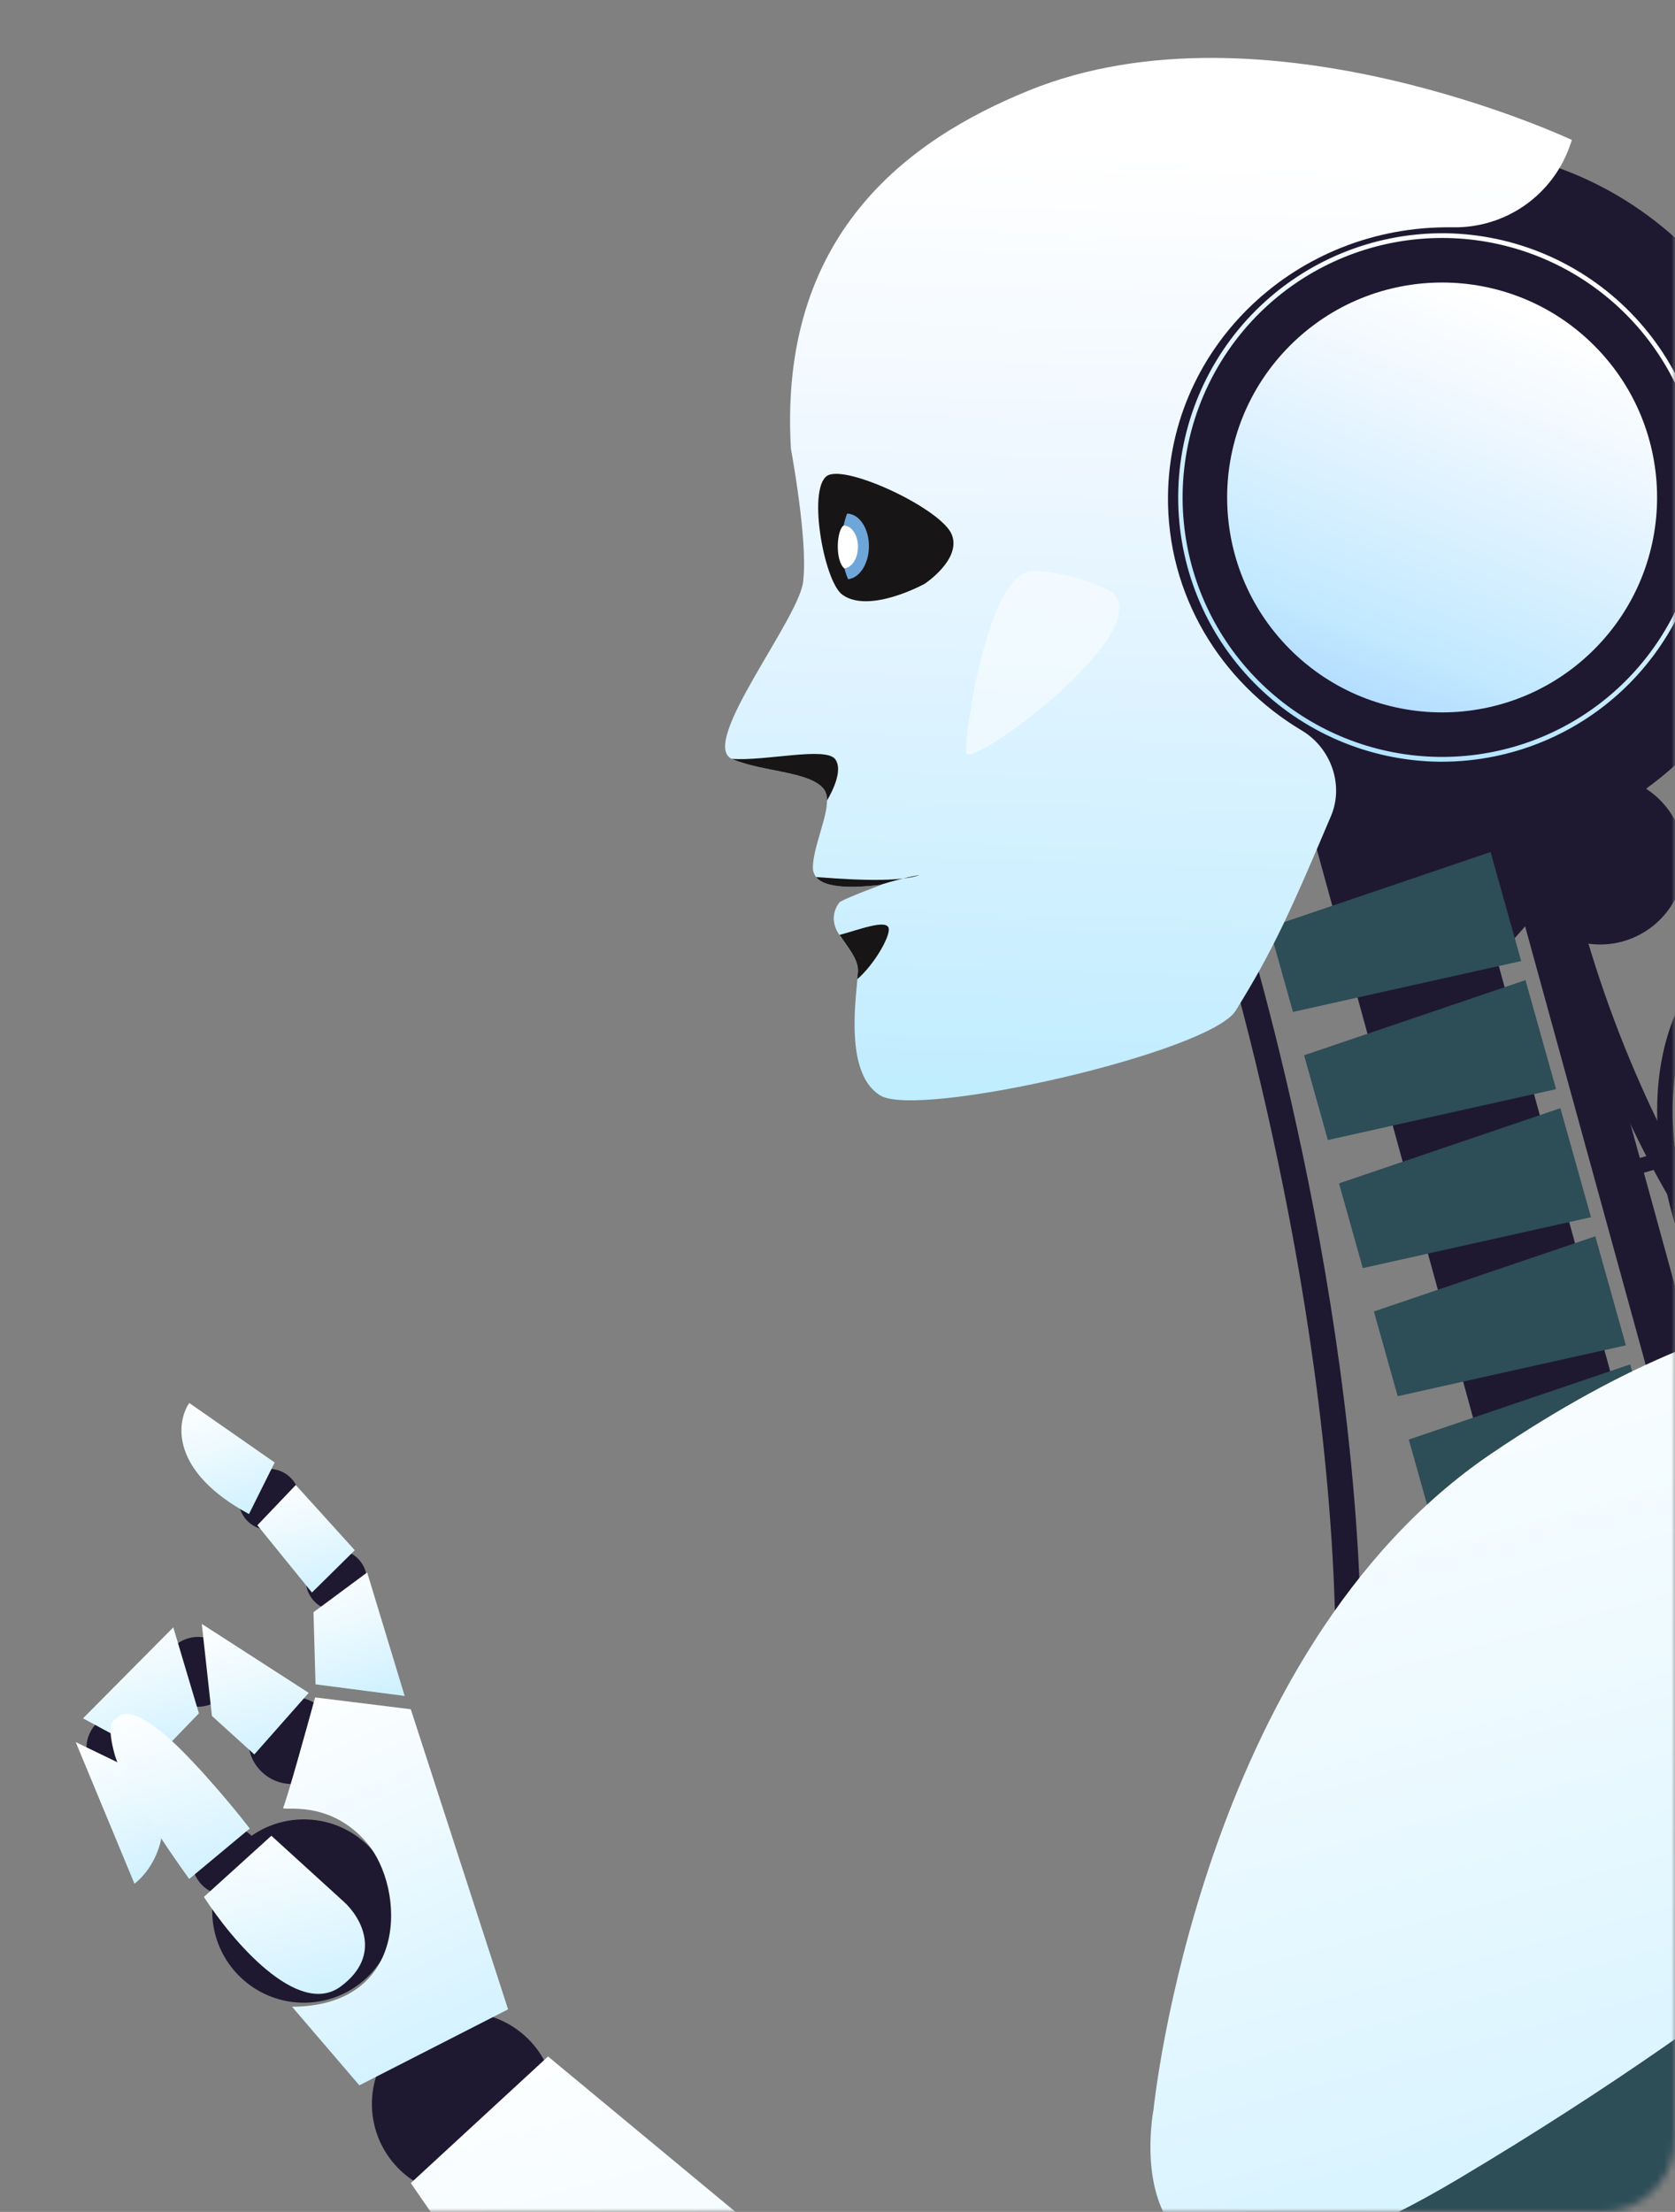 <?xml version="1.0" encoding="UTF-8"?> <svg xmlns="http://www.w3.org/2000/svg" width="231" height="305" viewBox="0 0 231 305" fill="none"><rect x="0" y="0" width="231" height="305" fill="#808080" stroke="none"/><mask id="mask0_152_365" style="mask-type:alpha" maskUnits="userSpaceOnUse" x="0" y="0" width="231" height="305"><rect width="231" height="305" rx="10" fill="#D9D9D9"></rect></mask><g mask="url(#mask0_152_365)"><circle cx="63.93" cy="290.117" r="12.639" transform="rotate(1.846 63.93 290.117)" fill="#1E1930"></circle><circle cx="41.907" cy="263.514" r="12.639" transform="rotate(1.846 41.907 263.514)" fill="#1E1930"></circle><circle cx="46.388" cy="217.895" r="4.213" transform="rotate(1.846 46.388 217.895)" fill="#1E1930"></circle><circle cx="27.313" cy="230.527" r="4.815" transform="rotate(1.846 27.313 230.527)" fill="#1E1930"></circle><circle cx="40.255" cy="239.977" r="6.018" transform="rotate(1.846 40.255 239.977)" fill="#1E1930"></circle><circle cx="31.292" cy="256.548" r="4.815" transform="rotate(1.846 31.292 256.548)" fill="#1E1930"></circle><circle cx="16.737" cy="241.025" r="4.815" transform="rotate(1.846 16.737 241.025)" fill="#1E1930"></circle><circle cx="37.112" cy="206.757" r="4.213" transform="rotate(1.846 37.112 206.757)" fill="#1E1930"></circle><path d="M50.636 216.827L43.234 222.309L43.515 232.254L55.808 233.855L50.636 216.827Z" fill="url(#paint0_linear_152_365)"></path><path d="M40.789 204.768L35.492 210.318L43.021 219.593L48.929 213.762L40.789 204.768Z" fill="url(#paint1_linear_152_365)"></path><path d="M37.879 201.663L34.338 208.775C23.448 202.884 24.309 196.108 26.1 193.456L37.879 201.663Z" fill="url(#paint2_linear_152_365)"></path><path d="M29.226 236.61L27.828 223.92L42.575 233.428L35.076 241.917L29.226 236.61Z" fill="url(#paint3_linear_152_365)"></path><path d="M27.43 236.252L23.898 224.396L11.45 236.941L21.512 242.384L27.43 236.252Z" fill="url(#paint4_linear_152_365)"></path><path d="M18.545 259.75L10.443 240.22L21.116 245.381C24.492 252.716 20.809 258.017 18.545 259.75Z" fill="url(#paint5_linear_152_365)"></path><path d="M34.445 252.134L26.092 259.09C23.113 254.98 16.886 245.787 15.807 241.899C14.728 238.01 15.461 237.07 15.963 237.086C17.223 235.32 19.855 236.946 22.23 238.794C25.46 241.306 31.363 248.12 34.445 252.134Z" fill="url(#paint6_linear_152_365)"></path><path d="M75.583 283.567L56.655 301.022C56.655 301.022 89.175 348.832 111.871 372.05C132.063 392.706 160.869 416.01 163.807 414.068C171.19 409.188 172.464 400.54 175.051 392.151C178.168 382.044 176.458 367.207 176.458 367.207L75.583 283.567Z" fill="url(#paint7_linear_152_365)"></path><path d="M39.052 249.271C39.572 248.084 42.205 238.635 43.456 234.058L56.651 235.688L70.07 277.067L49.56 287.546L40.275 276.709C56.54 276.631 55.856 260.35 50.638 254.161C45.419 247.971 38.817 249.808 39.052 249.271Z" fill="url(#paint8_linear_152_365)"></path><path d="M46.99 273.915C41.068 278.3 31.942 267.508 28.119 261.564L37.423 253.133L47.368 262.185C49.71 264.267 52.85 269.575 46.99 273.915Z" fill="url(#paint9_linear_152_365)"></path><path style="mix-blend-mode:screen" opacity="0.4" d="M171.834 79.028H134.92V119.974H171.834V79.028Z" fill="url(#paint10_linear_152_365)"></path><path style="mix-blend-mode:screen" opacity="0.4" d="M171.834 20.989H134.92V59.683H171.834V20.989Z" fill="url(#paint11_linear_152_365)"></path><path d="M171.475 304.295C172.311 306.806 233.221 425 233.221 425V237.545L171.475 304.295Z" fill="#2D4D57"></path><path d="M184.187 226.472C183.579 175.535 167.158 124.489 166.992 123.975L170.36 122.88C170.529 123.394 187.113 174.932 187.727 226.423L184.187 226.472Z" fill="#1E1930"></path><path d="M233.37 101.554L194.9 145.267L184.166 107.382L233.37 101.554Z" fill="#1E1930"></path><path d="M221.674 162.758L221.365 160.658C226.856 159.85 232.133 157.969 236.896 155.123C241.659 152.276 245.815 148.519 249.126 144.067C252.437 139.614 254.838 134.554 256.192 129.174C257.547 123.794 257.828 118.2 257.02 112.711C256.212 107.223 254.33 101.947 251.483 97.185C248.635 92.424 244.877 88.269 240.424 84.959C235.97 81.65 230.908 79.249 225.526 77.895C220.145 76.541 214.549 76.26 209.059 77.068L208.75 74.965C232.955 71.405 255.552 88.193 259.115 112.395C259.964 118.158 259.669 124.033 258.247 129.683C256.825 135.332 254.304 140.647 250.827 145.322C247.35 149.998 242.986 153.943 237.984 156.932C232.982 159.922 227.44 161.897 221.674 162.745V162.758Z" fill="#1E1930"></path><path d="M232.897 103.727C251.998 84.631 251.998 53.671 232.897 34.575C213.795 15.48 182.826 15.48 163.725 34.575C144.623 53.671 144.623 84.631 163.725 103.727C182.826 122.822 213.795 122.822 232.897 103.727Z" fill="#1E1930"></path><path d="M207.564 211.544L226.789 206.261L200.111 109.239L180.886 114.522L207.564 211.544Z" fill="#1E1930"></path><path d="M231.578 205.003L238.117 203.206L211.44 106.184L204.9 107.981L231.578 205.003Z" fill="#1E1930"></path><path d="M178.313 139.535L175.035 127.852L205.568 117.483L209.786 132.519L178.313 139.535Z" fill="#2D4D57"></path><path d="M183.128 157.198L179.85 145.512L210.379 135.146L214.6 150.183L183.128 157.198Z" fill="#2D4D57"></path><path d="M187.942 174.862L184.664 163.176L215.194 152.807L219.414 167.843L187.942 174.862Z" fill="#2D4D57"></path><path d="M192.756 192.522L189.475 180.839L220.008 170.47L224.225 185.506L192.756 192.522Z" fill="#2D4D57"></path><path d="M197.567 210.186L194.289 198.499L224.819 188.134L229.039 203.17L197.567 210.186Z" fill="#2D4D57"></path><path d="M100.905 104.636C100.944 104.658 100.984 104.677 101.025 104.692C105.365 106.477 111.613 106.351 113.607 108.785C113.933 109.257 114.088 109.826 114.048 110.398C114.098 112.72 112.104 116.952 112.107 119.642C112.101 120.113 112.26 120.57 112.555 120.936C114.164 122.996 120.412 122.114 121.405 122.011H121.56C121.56 122.011 117.108 123.633 115.823 124.369C115.244 125.054 114.944 125.931 114.981 126.827C115.049 127.592 115.327 128.323 115.784 128.94C116.972 130.718 118.342 132.304 118.315 133.81C118.315 133.909 118.315 134.015 118.315 134.141C118.299 134.397 118.276 134.692 118.242 135.04C117.891 138.944 116.719 148.202 121.401 151.055C126.68 154.276 166.832 145.134 170.423 139.349C175.532 131.119 178.001 125.636 183.552 112.534C185.384 108.222 183.552 103.123 179.524 100.725C168.322 94.051 160.916 82.007 161.079 68.337C161.324 47.655 178.824 31.093 200.156 31.345H200.448C203.956 31.391 207.39 30.336 210.267 28.328C213.144 26.32 215.318 23.461 216.484 20.153L216.78 19.3C216.78 19.3 174.308 -0.698 141.887 12.48C125.028 19.33 107.359 32.439 109.075 61.879C109.075 61.879 111.397 74.284 110.79 79.884C110.72 84.733 96.306 102.407 100.905 104.636Z" fill="url(#paint12_linear_152_365)"></path><path d="M219.846 89.552C231.424 77.978 231.424 59.212 219.846 47.637C208.268 36.063 189.497 36.063 177.919 47.637C166.341 59.212 166.341 77.978 177.919 89.552C189.497 101.126 208.268 101.126 219.846 89.552Z" fill="url(#paint13_linear_152_365)"></path><path d="M198.891 105.034H198.446C188.828 104.905 179.651 100.981 172.915 94.117C166.178 87.252 162.429 78.004 162.485 68.388C162.541 58.772 166.396 49.568 173.211 42.782C180.026 35.996 189.249 32.178 198.868 32.161H199.312C208.93 32.289 218.108 36.214 224.844 43.078C231.58 49.942 235.329 59.191 235.273 68.806C235.218 78.422 231.362 87.626 224.547 94.413C217.732 101.199 208.51 105.017 198.891 105.034ZM163.095 68.165C162.996 76.442 165.771 84.497 170.946 90.958C176.122 97.419 183.378 101.886 191.479 103.598C199.58 105.31 208.025 104.161 215.373 100.347C222.722 96.533 228.52 90.289 231.78 82.68C235.04 75.071 235.56 66.567 233.251 58.618C230.943 50.669 225.948 43.766 219.119 39.085C212.29 34.404 204.049 32.236 195.8 32.949C187.55 33.661 179.803 37.212 173.879 42.995C167.092 49.626 163.214 58.678 163.095 68.165Z" fill="url(#paint14_linear_152_365)"></path><path d="M252.505 201.06C243.878 196.844 232.063 178.789 229.186 160.943C227.152 148.295 229.922 137.857 237.199 130.758C259.815 108.683 272.155 93.607 268.303 81.947C263.545 67.531 246.151 70.185 245.975 70.215L245.643 68.118C249.059 67.668 252.526 67.819 255.89 68.563C263.126 70.195 268.12 74.593 270.33 81.28C274.551 94.071 262.469 109.071 238.695 132.277C230.151 140.62 229.956 152.289 231.293 160.612C234.023 177.562 245.444 195.252 253.448 199.16L252.505 201.06Z" fill="#1E1930"></path><path d="M260.26 197.202C241.679 186.588 229.79 166.307 223.097 151.178C215.867 134.874 213.024 121.268 212.904 120.697L216.375 119.984C218.744 130.222 222.088 140.21 226.362 149.811C232.856 164.433 244.313 183.977 262.035 194.131L260.26 197.202Z" fill="#1E1930"></path><g style="mix-blend-mode:soft-light"><path d="M118.305 134.121C118.288 134.377 118.265 134.672 118.232 135.02C120.528 133.03 122.725 129.239 122.569 128.054C122.383 126.628 118.232 128.29 115.783 128.91C116.971 130.688 118.341 132.274 118.315 133.78C118.331 133.896 118.331 134.002 118.305 134.121Z" fill="#171516"></path></g><g style="mix-blend-mode:soft-light"><path d="M100.906 104.636C100.944 104.658 100.984 104.677 101.026 104.692C105.366 106.477 111.614 106.351 113.608 108.786C113.934 109.257 114.089 109.826 114.049 110.398C114.912 108.915 116.239 106.168 115.201 104.706C113.933 102.898 105.525 104.994 100.906 104.636Z" fill="#171516"></path></g><g style="mix-blend-mode:soft-light" opacity="0.5"><path d="M153.289 81.602C149.976 79.868 146.321 78.89 142.585 78.739C136.28 78.454 133.052 101.017 133.228 103.757C133.403 106.497 159.965 86.946 153.289 81.602Z" fill="white"></path></g><g style="mix-blend-mode:soft-light"><path d="M127.52 80.501C127.52 80.501 132.6 77.16 131.272 73.74C129.945 70.321 117.512 64.373 114.35 65.471C111.188 66.569 113.56 80.133 116.172 82.007C119.905 84.697 127.52 80.501 127.52 80.501Z" fill="#171516"></path></g><path d="M116.961 79.871C117.073 80.144 117.202 80.41 117.35 80.667C117.35 80.667 129.325 77.562 129.401 75.495C129.477 73.429 117.509 69.548 117.509 69.548C117.22 69.937 116.988 70.366 116.822 70.822C115.933 73.09 115.677 76.918 116.961 79.871Z" fill="#171516"></path><path d="M122.277 71.22C122.277 71.22 116.179 68.689 115.718 69.329C115.256 69.969 117.045 71.784 119.215 72.739C123.794 74.736 124.726 72.609 122.277 71.22Z" fill="#171516"></path><path d="M116.961 79.871C118.544 79.698 119.805 77.761 119.835 75.389C119.865 72.881 118.508 70.841 116.822 70.822C115.933 73.09 115.677 76.918 116.961 79.871Z" fill="#6FA6D9"></path><path d="M116.441 78.385C117.477 78.272 118.303 77.001 118.323 75.449C118.343 73.81 117.457 72.463 116.349 72.463C115.383 73.064 115.127 77.257 116.441 78.385Z" fill="white"></path><path d="M232.041 121.225C233.511 114.948 229.613 108.668 223.334 107.198C217.055 105.728 210.773 109.625 209.303 115.902C207.833 122.179 211.731 128.459 218.009 129.929C224.288 131.398 230.57 127.502 232.041 121.225Z" fill="#1E1930"></path><g style="mix-blend-mode:soft-light"><path d="M112.555 120.936C114.164 122.996 120.412 122.114 121.404 122.011C123.182 121.447 124.993 120.991 126.826 120.644C123.597 121.885 114.887 121.092 112.555 120.936Z" fill="#171516"></path></g><path d="M159.081 290.907C159.081 290.907 151.399 330.088 201.25 300.374C284.046 251.022 303.401 209.22 303.401 209.22C303.401 209.22 280.43 149.805 205.67 200.44C165.398 227.716 159.081 290.907 159.081 290.907Z" fill="url(#paint15_linear_152_365)"></path></g><defs><linearGradient id="paint0_linear_152_365" x1="47.233" y1="214.523" x2="57.319" y2="243.157" gradientUnits="userSpaceOnUse"><stop stop-color="white"></stop><stop offset="0.28" stop-color="#EEFAFF"></stop><stop offset="0.82" stop-color="#C2EDFF"></stop><stop offset="0.99" stop-color="#B3E8FF"></stop></linearGradient><linearGradient id="paint1_linear_152_365" x1="39.656" y1="202.811" x2="47.203" y2="228.844" gradientUnits="userSpaceOnUse"><stop stop-color="white"></stop><stop offset="0.28" stop-color="#EEFAFF"></stop><stop offset="0.82" stop-color="#C2EDFF"></stop><stop offset="0.99" stop-color="#B3E8FF"></stop></linearGradient><linearGradient id="paint2_linear_152_365" x1="28.963" y1="191.589" x2="37.101" y2="217.844" gradientUnits="userSpaceOnUse"><stop stop-color="white"></stop><stop offset="0.28" stop-color="#EEFAFF"></stop><stop offset="0.82" stop-color="#C2EDFF"></stop><stop offset="0.99" stop-color="#B3E8FF"></stop></linearGradient><linearGradient id="paint3_linear_152_365" x1="32.257" y1="221.751" x2="42.024" y2="252.609" gradientUnits="userSpaceOnUse"><stop stop-color="white"></stop><stop offset="0.28" stop-color="#EEFAFF"></stop><stop offset="0.82" stop-color="#C2EDFF"></stop><stop offset="0.99" stop-color="#B3E8FF"></stop></linearGradient><linearGradient id="paint4_linear_152_365" x1="16.558" y1="221.808" x2="26.131" y2="253.453" gradientUnits="userSpaceOnUse"><stop stop-color="white"></stop><stop offset="0.28" stop-color="#EEFAFF"></stop><stop offset="0.82" stop-color="#C2EDFF"></stop><stop offset="0.99" stop-color="#B3E8FF"></stop></linearGradient><linearGradient id="paint5_linear_152_365" x1="14.109" y1="237.83" x2="27.332" y2="268.9" gradientUnits="userSpaceOnUse"><stop stop-color="white"></stop><stop offset="0.28" stop-color="#EEFAFF"></stop><stop offset="0.82" stop-color="#C2EDFF"></stop><stop offset="0.99" stop-color="#B3E8FF"></stop></linearGradient><linearGradient id="paint6_linear_152_365" x1="21.097" y1="233.517" x2="33.138" y2="272.817" gradientUnits="userSpaceOnUse"><stop stop-color="white"></stop><stop offset="0.28" stop-color="#EEFAFF"></stop><stop offset="0.82" stop-color="#C2EDFF"></stop><stop offset="0.99" stop-color="#B3E8FF"></stop></linearGradient><linearGradient id="paint7_linear_152_365" x1="93.274" y1="267.505" x2="155.965" y2="494.765" gradientUnits="userSpaceOnUse"><stop stop-color="white"></stop><stop offset="0.28" stop-color="#EEFAFF"></stop><stop offset="0.82" stop-color="#C2EDFF"></stop><stop offset="0.99" stop-color="#B3E8FF"></stop></linearGradient><linearGradient id="paint8_linear_152_365" x1="48.996" y1="227.301" x2="87.428" y2="311.042" gradientUnits="userSpaceOnUse"><stop stop-color="white"></stop><stop offset="0.28" stop-color="#EEFAFF"></stop><stop offset="0.82" stop-color="#C2EDFF"></stop><stop offset="0.99" stop-color="#B3E8FF"></stop></linearGradient><linearGradient id="paint9_linear_152_365" x1="34.98" y1="250.243" x2="44.811" y2="289.12" gradientUnits="userSpaceOnUse"><stop stop-color="white"></stop><stop offset="0.28" stop-color="#EEFAFF"></stop><stop offset="0.82" stop-color="#C2EDFF"></stop><stop offset="0.99" stop-color="#B3E8FF"></stop></linearGradient><linearGradient id="paint10_linear_152_365" x1="153.378" y1="429.986" x2="153.378" y2="-293.172" gradientUnits="userSpaceOnUse"><stop></stop><stop offset="0.05" stop-color="#0A1216"></stop><stop offset="0.29" stop-color="#3E7485"></stop><stop offset="0.46" stop-color="#5FB8CB"></stop><stop offset="0.54" stop-color="#6CC9E6"></stop><stop offset="0.62" stop-color="#5197AD"></stop><stop offset="0.72" stop-color="#345E70"></stop><stop offset="0.81" stop-color="#1E3440"></stop><stop offset="0.89" stop-color="#0E141D"></stop><stop offset="0.96" stop-color="#050408"></stop><stop offset="1"></stop></linearGradient><linearGradient id="paint11_linear_152_365" x1="153.378" y1="429.986" x2="153.378" y2="-293.169" gradientUnits="userSpaceOnUse"><stop></stop><stop offset="0.05" stop-color="#0A1216"></stop><stop offset="0.29" stop-color="#3E5685"></stop><stop offset="0.46" stop-color="#5F91CB"></stop><stop offset="0.54" stop-color="#6CDFE6"></stop><stop offset="0.62" stop-color="#518CAD"></stop><stop offset="0.72" stop-color="#345A70"></stop><stop offset="0.81" stop-color="#1E3240"></stop><stop offset="0.89" stop-color="#130E1D"></stop><stop offset="0.96" stop-color="#050408"></stop><stop offset="1"></stop></linearGradient><linearGradient id="paint12_linear_152_365" x1="159.938" y1="21.12" x2="155.463" y2="176.424" gradientUnits="userSpaceOnUse"><stop stop-color="white"></stop><stop offset="0.28" stop-color="#EEF7FF"></stop><stop offset="0.82" stop-color="#C2EDFF"></stop><stop offset="0.99" stop-color="#B3F6FF"></stop></linearGradient><linearGradient id="paint13_linear_152_365" x1="214.767" y1="44.572" x2="192.977" y2="99.989" gradientUnits="userSpaceOnUse"><stop stop-color="white"></stop><stop offset="0.28" stop-color="#EEF7FF"></stop><stop offset="0.82" stop-color="#C2E9FF"></stop><stop offset="0.99" stop-color="#B3DBFF"></stop></linearGradient><linearGradient id="paint14_linear_152_365" x1="212.579" y1="32.18" x2="186.176" y2="100.137" gradientUnits="userSpaceOnUse"><stop stop-color="white"></stop><stop offset="0.28" stop-color="#EEF9FF"></stop><stop offset="0.82" stop-color="#C2E9FF"></stop><stop offset="0.99" stop-color="#B3E4FF"></stop></linearGradient><linearGradient id="paint15_linear_152_365" x1="200.561" y1="162.89" x2="264.789" y2="399.647" gradientUnits="userSpaceOnUse"><stop stop-color="white"></stop><stop offset="0.28" stop-color="#EEFAFF"></stop><stop offset="0.82" stop-color="#C2EDFF"></stop><stop offset="0.99" stop-color="#B3E8FF"></stop></linearGradient></defs></svg> 